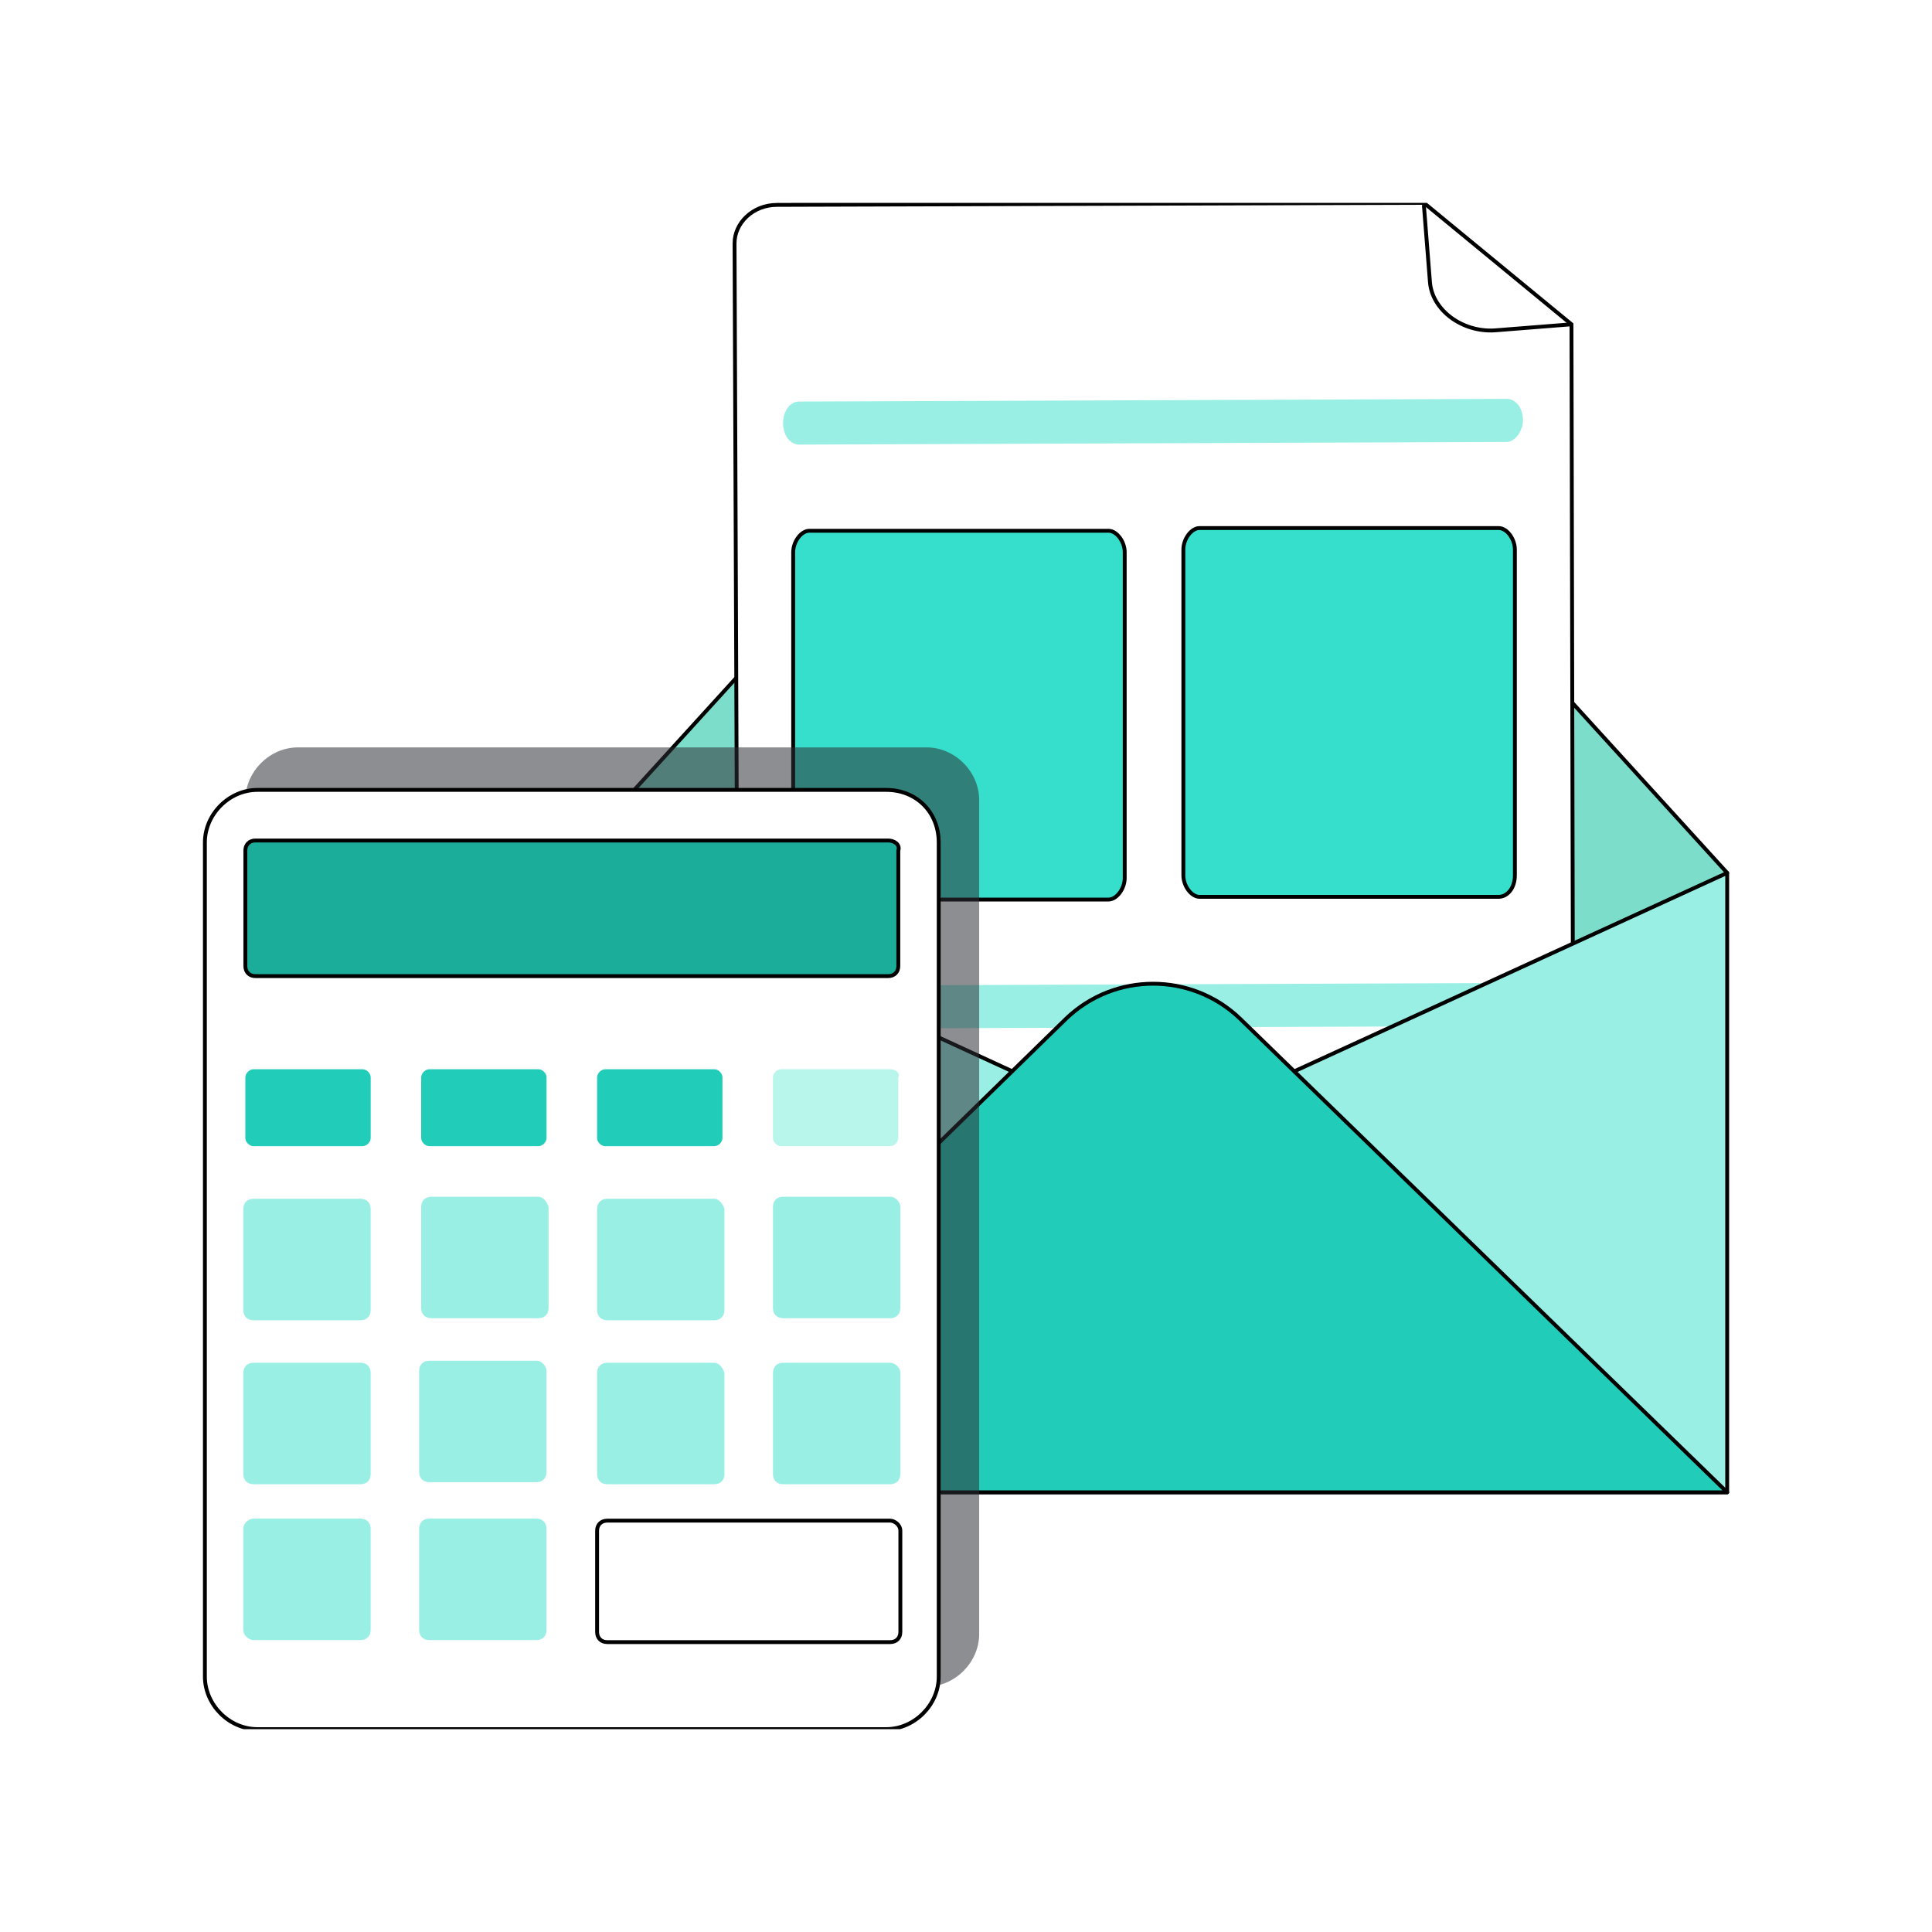 <svg width="100" height="100" viewBox="0 0 100 100" fill="none" xmlns="http://www.w3.org/2000/svg">
<rect width="100" height="100" fill="white"/>
<g clip-path="url(#clip0_1894_56583)">
<path d="M59.158 11.967L28.918 45.18L35.301 51.467H83.119L89.397 45.18L59.158 11.967Z" fill="#7CDDCB" stroke="black" stroke-width="0.2" stroke-miterlimit="10" stroke-linecap="round" stroke-linejoin="round"/>
<path d="M81.339 16.787L81.443 65.402C81.443 66.45 80.502 67.393 79.246 67.393L40.426 67.497C39.17 67.497 38.229 66.659 38.229 65.507L38.02 12.595C38.02 11.548 38.961 10.605 40.217 10.605L73.7 10.5L81.339 16.787Z" fill="white" stroke="black" stroke-width="0.2" stroke-miterlimit="10"/>
<path d="M73.699 10.604L74.013 14.586C74.118 16.053 75.687 17.205 77.362 17.101L81.338 16.786" stroke="black" stroke-width="0.2" stroke-miterlimit="10"/>
<path d="M77.991 22.874L41.368 23.013C40.95 23.013 40.531 22.595 40.531 21.898C40.531 21.341 40.845 20.784 41.368 20.784L77.991 20.645C78.409 20.645 78.828 21.062 78.828 21.759C78.828 22.317 78.409 22.874 77.991 22.874Z" fill="#9AEFE5"/>
<path d="M78.096 53.109L41.474 53.248C41.055 53.248 40.637 52.83 40.637 52.133C40.637 51.576 40.951 51.019 41.474 51.019L78.096 50.879C78.515 50.879 78.933 51.297 78.933 51.994C78.829 52.551 78.515 53.109 78.096 53.109Z" fill="#9AEFE5"/>
<path d="M78.096 59.954L41.474 60.059C41.055 60.059 40.637 59.744 40.637 59.22C40.637 58.801 40.951 58.382 41.474 58.382L78.096 58.277C78.515 58.277 78.933 58.592 78.933 59.115C78.933 59.639 78.515 59.954 78.096 59.954Z" fill="#2D2D2D"/>
<path d="M57.378 46.56H41.892C41.473 46.56 41.055 46.003 41.055 45.446V28.586C41.055 28.029 41.473 27.472 41.892 27.472H57.378C57.796 27.472 58.215 28.029 58.215 28.586V45.446C58.215 46.003 57.796 46.56 57.378 46.56Z" fill="#36DFCB" stroke="black" stroke-width="0.2" stroke-miterlimit="10"/>
<path d="M77.573 46.42H62.087C61.669 46.42 61.25 45.863 61.25 45.306V28.447C61.25 27.889 61.669 27.332 62.087 27.332H77.573C77.992 27.332 78.41 27.889 78.41 28.447V45.306C78.41 46.002 77.992 46.42 77.573 46.42Z" fill="#36DFCB" stroke="black" stroke-width="0.2" stroke-miterlimit="10"/>
<path d="M89.399 77.242H30.07V45.181L59.682 58.801L89.399 45.181V77.242Z" fill="#9AEFE5" stroke="black" stroke-width="0.2" stroke-miterlimit="10" stroke-linejoin="round"/>
<path d="M55.183 52.724L30.07 77.242H89.399L64.182 52.724C61.67 50.315 57.694 50.315 55.183 52.724Z" fill="#21CDB8" stroke="black" stroke-width="0.2" stroke-miterlimit="10" stroke-linecap="round" stroke-linejoin="round"/>
<path opacity="0.54" d="M47.962 38.685H15.42C13.955 38.685 12.699 39.942 12.699 41.409V84.576C12.699 86.043 13.955 87.3 15.42 87.3H47.962C49.426 87.3 50.682 86.043 50.682 84.576V41.409C50.682 39.942 49.426 38.685 47.962 38.685Z" fill="#2E2F35"/>
<path d="M45.868 40.885H13.326C11.861 40.885 10.605 42.142 10.605 43.609V86.776C10.605 88.243 11.861 89.5 13.326 89.5H45.868C47.333 89.5 48.588 88.243 48.588 86.776V43.609C48.588 42.037 47.437 40.885 45.868 40.885Z" fill="white" stroke="black" stroke-width="0.2" stroke-miterlimit="10"/>
<path d="M45.973 43.504H13.222C12.909 43.504 12.699 43.714 12.699 44.028V50C12.699 50.314 12.909 50.524 13.222 50.524H45.973C46.287 50.524 46.497 50.314 46.497 50V44.028C46.601 43.714 46.287 43.504 45.973 43.504Z" fill="#1BAC9A" stroke="black" stroke-width="0.2" stroke-miterlimit="10"/>
<path d="M18.768 55.344H13.118C12.909 55.344 12.699 55.553 12.699 55.763V58.906C12.699 59.116 12.909 59.325 13.118 59.325H18.768C18.977 59.325 19.187 59.116 19.187 58.906V55.763C19.187 55.553 18.977 55.344 18.768 55.344Z" fill="#21CDB8"/>
<path d="M27.87 55.344H22.219C22.01 55.344 21.801 55.553 21.801 55.763V58.906C21.801 59.116 22.01 59.325 22.219 59.325H27.87C28.079 59.325 28.288 59.116 28.288 58.906V55.763C28.288 55.553 28.079 55.344 27.87 55.344Z" fill="#21CDB8"/>
<path d="M36.975 55.344H31.325C31.116 55.344 30.906 55.553 30.906 55.763V58.906C30.906 59.116 31.116 59.325 31.325 59.325H36.975C37.184 59.325 37.394 59.116 37.394 58.906V55.763C37.394 55.553 37.184 55.344 36.975 55.344Z" fill="#21CDB8"/>
<path d="M46.077 55.344H40.426C40.217 55.344 40.008 55.553 40.008 55.763V58.906C40.008 59.116 40.217 59.325 40.426 59.325H46.077C46.286 59.325 46.495 59.116 46.495 58.906V55.763C46.6 55.553 46.391 55.344 46.077 55.344Z" fill="#B8F5EA"/>
<path d="M18.663 62.049H13.117C12.803 62.049 12.594 62.259 12.594 62.573V67.812C12.594 68.126 12.803 68.336 13.117 68.336H18.663C18.977 68.336 19.186 68.126 19.186 67.812V62.573C19.186 62.259 18.977 62.049 18.663 62.049Z" fill="#9AEFE5"/>
<path d="M27.87 61.944H22.324C22.01 61.944 21.801 62.154 21.801 62.468V67.707C21.801 68.021 22.01 68.231 22.324 68.231H27.87C28.184 68.231 28.393 68.021 28.393 67.707V62.468C28.288 62.154 28.079 61.944 27.87 61.944Z" fill="#9AEFE5"/>
<path d="M36.975 62.049H31.429C31.116 62.049 30.906 62.259 30.906 62.573V67.812C30.906 68.126 31.116 68.336 31.429 68.336H36.975C37.289 68.336 37.498 68.126 37.498 67.812V62.573C37.394 62.259 37.184 62.049 36.975 62.049Z" fill="#9AEFE5"/>
<path d="M46.077 61.944H40.531C40.217 61.944 40.008 62.154 40.008 62.468V67.707C40.008 68.021 40.217 68.231 40.531 68.231H46.077C46.391 68.231 46.6 68.021 46.6 67.707V62.468C46.6 62.259 46.391 61.944 46.077 61.944Z" fill="#9AEFE5"/>
<path d="M18.663 70.536H13.117C12.803 70.536 12.594 70.746 12.594 71.06V76.299C12.594 76.613 12.803 76.823 13.117 76.823H18.663C18.977 76.823 19.186 76.613 19.186 76.299V71.06C19.186 70.746 18.977 70.536 18.663 70.536Z" fill="#9AEFE5"/>
<path d="M27.764 70.431H22.218C21.905 70.431 21.695 70.641 21.695 70.955V76.194C21.695 76.508 21.905 76.718 22.218 76.718H27.764C28.078 76.718 28.287 76.508 28.287 76.194V70.955C28.287 70.746 28.078 70.431 27.764 70.431Z" fill="#9AEFE5"/>
<path d="M36.975 70.536H31.429C31.116 70.536 30.906 70.746 30.906 71.06V76.299C30.906 76.613 31.116 76.823 31.429 76.823H36.975C37.289 76.823 37.498 76.613 37.498 76.299V71.06C37.394 70.746 37.184 70.536 36.975 70.536Z" fill="#9AEFE5"/>
<path d="M46.077 70.536H40.531C40.217 70.536 40.008 70.746 40.008 71.06V76.299C40.008 76.613 40.217 76.823 40.531 76.823H46.077C46.391 76.823 46.6 76.613 46.6 76.299V71.06C46.6 70.746 46.286 70.536 46.077 70.536Z" fill="#9AEFE5"/>
<path d="M18.663 78.603H13.117C12.908 78.603 12.594 78.813 12.594 79.127V84.366C12.594 84.68 12.908 84.89 13.117 84.89H18.663C18.977 84.89 19.186 84.68 19.186 84.366V79.127C19.186 78.813 18.977 78.603 18.663 78.603Z" fill="#9AEFE5"/>
<path d="M27.764 78.603H22.218C21.905 78.603 21.695 78.813 21.695 79.127V84.366C21.695 84.68 21.905 84.89 22.218 84.89H27.764C28.078 84.89 28.287 84.68 28.287 84.366V79.127C28.287 78.813 28.078 78.603 27.764 78.603Z" fill="#9AEFE5"/>
<path d="M46.078 78.709H31.429C31.116 78.709 30.906 78.918 30.906 79.232V84.471C30.906 84.785 31.116 84.995 31.429 84.995H46.078C46.392 84.995 46.602 84.785 46.602 84.471V79.232C46.602 78.918 46.288 78.709 46.078 78.709Z" fill="white" stroke="black" stroke-width="0.2" stroke-miterlimit="10"/>
</g>
<defs>
<clipPath id="clip0_1894_56583">
<rect width="79" height="79" fill="white" transform="translate(10.5 10.5)"/>
</clipPath>
</defs>
</svg>
